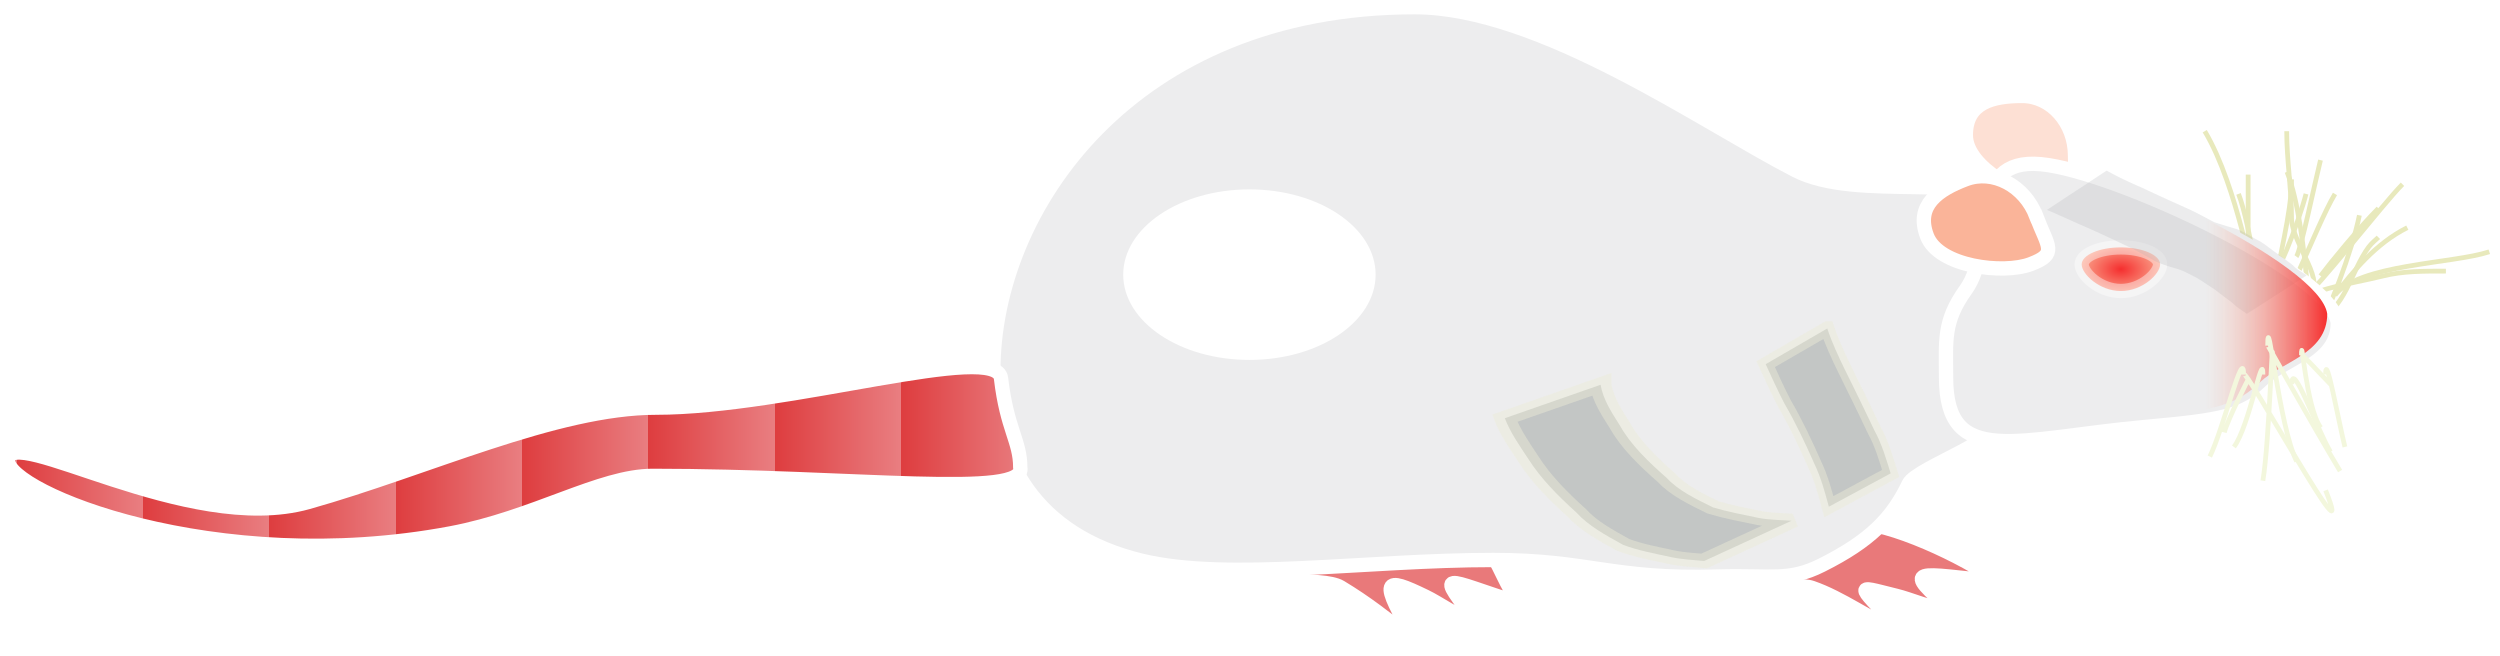<svg xmlns="http://www.w3.org/2000/svg" viewBox="0 0 300 78.71"><defs><filter id="l" height="1.113" width="1.298" y="-.056" x="-.149" color-interpolation-filters="sRGB"><feGaussianBlur stdDeviation=".69"/></filter><filter id="a" color-interpolation-filters="sRGB"><feGaussianBlur stdDeviation=".69"/></filter><filter id="c" height="1.193" width="4.311" y="-.096" x="-1.656" color-interpolation-filters="sRGB"><feGaussianBlur stdDeviation=".69"/></filter><filter id="d" height="1.154" width="1.547" y="-.077" x="-.274" color-interpolation-filters="sRGB"><feGaussianBlur stdDeviation=".69"/></filter><filter id="e" height="1.191" width="1.41" y="-.095" x="-.205" color-interpolation-filters="sRGB"><feGaussianBlur stdDeviation=".69"/></filter><filter id="f" height="1.138" width="1.252" y="-.069" x="-.126" color-interpolation-filters="sRGB"><feGaussianBlur stdDeviation=".69"/></filter><filter id="g" height="1.365" width="1.096" y="-.182" x="-.048" color-interpolation-filters="sRGB"><feGaussianBlur stdDeviation=".69"/></filter><filter id="h" height="1.182" width="1.234" y="-.091" x="-.117" color-interpolation-filters="sRGB"><feGaussianBlur stdDeviation=".69"/></filter><filter id="i" height="1.219" width="1.099" y="-.109" x="-.05" color-interpolation-filters="sRGB"><feGaussianBlur stdDeviation=".69"/></filter><filter id="j" height="1.219" width="1.252" y="-.109" x="-.126" color-interpolation-filters="sRGB"><feGaussianBlur stdDeviation=".69"/></filter><filter id="k" height="1.156" width="1.547" y="-.078" x="-.274" color-interpolation-filters="sRGB"><feGaussianBlur stdDeviation=".69"/></filter><filter id="b" height="1.149" width="1.822" y="-.075" x="-.411" color-interpolation-filters="sRGB"><feGaussianBlur stdDeviation=".69"/></filter><filter id="m" color-interpolation-filters="sRGB"><feGaussianBlur stdDeviation=".373"/></filter><filter id="n" color-interpolation-filters="sRGB"><feGaussianBlur stdDeviation=".449"/></filter><filter id="u" height="1.701" width="1.968" y="-.35" x="-.484" color-interpolation-filters="sRGB"><feGaussianBlur stdDeviation="5.887"/></filter><filter id="s" height="1.427" width="1.302" y="-.214" x="-.151" color-interpolation-filters="sRGB"><feGaussianBlur stdDeviation="5.167"/></filter><filter id="q" height="2.447" width="1.978" y="-.724" x="-.489" color-interpolation-filters="sRGB"><feGaussianBlur stdDeviation="10.769"/></filter><filter id="r" height="1.553" width="1.305" y="-.277" x="-.153" color-interpolation-filters="sRGB"><feGaussianBlur stdDeviation="3.459"/></filter><filter id="v" height="1.711" width="1.679" y="-.356" x="-.34" color-interpolation-filters="sRGB"><feGaussianBlur stdDeviation="6.012"/></filter><linearGradient id="t" y2="948.38" gradientUnits="userSpaceOnUse" x2="107.4" gradientTransform="translate(-2.143 -1.429)" y1="948.38" x1="132.86"><stop offset="0" stop-color="#f52e2e"/><stop offset="1" stop-color="#fab499" stop-opacity="0"/></linearGradient><linearGradient id="p" y2="991.87" spreadMethod="repeat" gradientUnits="userSpaceOnUse" x2="-150.74" y1="991.87" x1="-177.21"><stop offset="0" stop-color="#de3d3f"/><stop offset="1" stop-color="#e97e81"/></linearGradient><radialGradient id="o" gradientUnits="userSpaceOnUse" cy="934.79" cx="87.5" gradientTransform="matrix(1 0 0 .625 0 350.55)" r="9.714"><stop offset="0" stop-color="#f52e2e"/><stop offset="1" stop-color="#fab499"/></radialGradient></defs><path d="M146.47 917c-4.095 4.095-18.361 22.497-20.203 23.234 5.09-2.036-3.03-10.681-3.03-16.162 0-5.99-1.01-12.107-1.01-18.183" filter="url(#a)" stroke="#e8e9bc" fill="none" transform="translate(204.37 -503.33) scale(.573)"/><path d="M120.21 937.2c0-3.88 3.03-13.613 3.03-21.213" filter="url(#b)" stroke="#e8e9bc" fill="none" transform="translate(204.37 -503.33) scale(.573)"/><path d="M114.15 930.13v-15.152" filter="url(#c)" stroke="#e8e9bc" fill="none" transform="translate(204.37 -503.33) scale(.573)"/><path d="M117.18 938.21c0 6.615-2.594-13.051-5.05-19.193" filter="url(#d)" stroke="#e8e9bc" fill="none" transform="translate(204.37 -503.33) scale(.573)"/><path d="M119.2 934.17c0 5.574 5.72-9.745 7.071-15.152" filter="url(#e)" stroke="#e8e9bc" fill="none" transform="translate(204.37 -503.33) scale(.573)"/><path d="M120.21 940.24c0 8.144 7.932-14.23 12.122-21.213" filter="url(#f)" stroke="#e8e9bc" fill="none" transform="translate(204.37 -503.33) scale(.573)"/><path d="M122.23 943.27c3.598-4.238 13.131-5.303 20.203-7.071 4.146-1.036 8.473-1.01 13.132-1.01" filter="url(#g)" stroke="#e8e9bc" fill="none" transform="translate(204.37 -503.33) scale(.573)"/><path d="M128.29 945.29c6.076-1.52 7.354-10.142 11.112-15.152.671-.895 1.585-1.585 2.02-2.02" filter="url(#h)" stroke="#e8e9bc" fill="none" transform="translate(204.37 -503.33) scale(.573)"/><path d="M147.48 926.09c-6.596 3.298-11.453 9.21-15.152 14.142 4.867-6.49 24.833-6.594 32.325-9.091" filter="url(#i)" stroke="#e8e9bc" fill="none" transform="translate(204.37 -503.33) scale(.573)"/><path d="M129.3 936.19c2.106-2.807 7.996-10.016 12.122-14.142" filter="url(#j)" stroke="#e8e9bc" fill="none" transform="translate(204.37 -503.33) scale(.573)"/><path d="M277.915 39.734c1.41-1.879 4.36-9.635 5.212-13.898" stroke="#e8e9bc" fill="none" stroke-width=".573"/><path d="M124.25 932.15c.93-1.24 3.848-15.39 5.05-20.203" filter="url(#k)" stroke="#e8e9bc" fill="none" transform="translate(204.37 -503.33) scale(.573)"/><path d="M277.336 39.155h0c0 6.113-.156-11.682-2.896-18.53" stroke="#e8e9bc" fill="none" stroke-width=".573"/><path d="M115.16 933.16c0 6.103-3.005-15.447-10.102-27.274" filter="url(#l)" stroke="#e8e9bc" fill="none" transform="translate(204.37 -503.33) scale(.573)"/><path d="M249.003 18.678c0 3.956.842 5.119-2.662 5.119-3.503 0-10.441-3.62-10.441-7.575 0-3.956 3.253-4.71 6.756-4.71 3.504 0 6.347 3.21 6.347 7.166z" fill-opacity=".416" stroke="#fff" stroke-width="1.72" fill="#fab499"/><path d="M-38.282 1004.8c-16.308-5.066-18.144-7.772-8.776 4.345-4.996-1.913-8.13-4.366-11.152-5.823-8.52-4.11-9.965-4.035-1.827 9.541-6.755-5.248-10.455-8.193-15.898-11.477-3.793-2.288-18.902-.14-18.902-3.231 0-7.528 13.35-13.637 29.8-13.637 21.688-.29 20.841 13.714 26.754 20.282z" filter="url(#m)" stroke="#fff" stroke-width="3" fill="#e9797a" transform="translate(204.37 -503.33) scale(.573)"/><path d="M61.821 1000.2c-17.006-1.552-21.023-3.564-9.333 6.332-5.285-.828-8.86-2.573-12.122-3.369-9.19-2.241-8.445-2.938 2.347 8.642-7.702-3.723-13.867-8.197-19.876-10.273-4.187-1.446-10.667 2.89-12.888-4.135-2.27-7.177 14.739-10.633 21.474-9.487 7.48-.284 23.245 7.1 30.398 12.29z" filter="url(#n)" stroke="#fff" stroke-width="3" fill="#e9797a" transform="translate(204.37 -503.33) scale(.573)"/><path d="M236.72 46.11c0 7.141-.033 1.57 2.49 3.915s-9.204 6.02-10.166 8.037c-1.957 4.108-4.621 6.842-10.44 9.758-3.99 2-5.994 1.172-12.446 1.368-12.624.384-15.48-1.99-26.971-1.99-15.27 0-31.785 2.59-42.19.087-12.776-3.073-17.798-12.163-17.798-22.814 0-19.325 16.552-43.61 50.57-43.61 15.039 0 34.548 13.864 45.697 19.579 7.48 3.835 21.633.02 28.645 4.514 6.176 3.958-7.392 14.014-7.392 21.155z" stroke="#fff" stroke-width="1.72" fill="#ededee"/><path d="M280.535 38.743c0 4.786-5.555 5.785-8.019 8.16-3.178 3.064-6.007 3.51-15.076 4.329-15.308 1.382-23.913 5.025-23.913-5.938 0-4.408-.376-6.702 2.377-10.54 3.718-5.182-.145-15.902 9.006-15.052 8.819.819 34.806 12.992 35.625 19.04z" stroke="#fff" stroke-width="1.72" fill="#ededee"/><path d="M95.714 933.79c0 1.971-3.68 5.571-8.214 5.571s-8.215-3.6-8.215-5.571 3.68-3.571 8.215-3.571 8.214 1.6 8.214 3.571z" stroke-opacity=".418" stroke="#fff" stroke-width="3" fill="url(#o)" transform="translate(204.37 -503.33) scale(.573)"/><path d="M244.357 25.964c1.404 3.698 2.604 4.487-.672 5.73-3.275 1.244-11.047.323-12.45-3.375-1.405-3.698 1.369-5.557 4.644-6.801 3.276-1.244 7.073.748 8.477 4.446z" stroke="#fff" stroke-width="1.72" fill="#fab499"/><path d="M-152.29 994.15c1.429 6.683-34.811 1.786-77 1.786-11.009 0-24.781 8.756-42.291 12.04-49.596 9.3-92.709-8.731-92.709-15.254 0-8.028 37.701 15.758 62.797 8.72 24.827-6.963 51.937-19.792 72.917-19.792 27.616 0 71.351-13.907 72.257-6.131 1.237 10.624 4.029 13.116 4.029 18.631z" transform="translate(209.693 -513.567) scale(.573)" stroke="#fff" stroke-width="3" fill="url(#p)"/><path d="M-54.286 954.51c0 9.862-11.832 17.857-26.429 17.857-14.596 0-26.429-7.995-26.429-17.857 0-9.862 11.832-17.857 26.429-17.857 14.596 0 26.429 7.995 26.429 17.857z" transform="translate(196.18 -513.976) scale(.573)" filter="url(#q)" fill="#fff"/><path d="M84.517 914.14c2.432 1.363 4.967 2.533 7.526 3.642 3.076 1.458 6.183 2.85 9.285 4.251 1.971.862 3.838 1.932 5.745 2.922 1.52.482 3.036.945 4.57 1.395 1.513.525 2.813 1.428 4.194 2.176 1.41.683 2.593 1.689 3.842 2.6a130.28 130.28 0 013.836 2.821c.797.936 1.933 1.43 2.902 2.146l-12.538 8.053c-.998-.731-2.088-1.342-2.954-2.242-1.29-.97-2.583-1.936-3.863-2.917-1.264-.808-2.496-1.691-3.795-2.452-1.286-.614-2.515-1.386-3.902-1.788-1.602-.49-3.247-.915-4.744-1.674-1.826-1.015-3.63-2.077-5.518-2.972-3.051-1.447-6.1-2.9-9.198-4.246-2.64-1.143-5.241-2.37-7.892-3.488l12.503-8.227z" opacity=".464" filter="url(#r)" fill="#a7a9ac" transform="translate(204.37 -503.33) scale(.573)"/><path d="M130.71 944.15c0 8.349-9.69 10.091-13.987 14.234-5.545 5.346-10.479 6.123-26.299 7.552-26.703 2.411-41.714 8.765-41.714-10.357 0-7.69-.654-11.692 4.148-18.386 6.485-9.04-.253-27.74 15.71-26.257 15.383 1.428 60.714 22.663 62.143 33.214z" filter="url(#s)" fill="url(#t)" transform="translate(204.37 -503.33) scale(.573)"/><path d="M279.652 46.103c-1.176-1.175-3.475-3.747-3.475-3.474 0-2.997.519 6.289 2.317 8.686" stroke="#f3f7dd" fill="none" stroke-width=".573"/><path d="M275.599 55.367c-2.136-4.27-3.475-18.673-3.475-13.898 0-.117 5.057 9.008 8.686 15.056M271.546 44.945c0-3.118-1.604 6.192-3.475 8.687" stroke="#f3f7dd" fill="none" stroke-width=".573"/><path d="M265.177 54.788c1.587-3.174 4.053-13.393 4.053-9.844 0-1.386 13.994 24.27 9.845 13.898M275.02 46.103c0-3.112 3.031 5.439 4.633 8.108M279.073 44.945c0-2.996 1.59 5.78 2.316 8.687M272.704 43.208c0-4.84-.363 9.702-1.158 14.478M269.809 45.524c0-.124-2.55 4.985-2.896 6.37" stroke="#f3f7dd" fill="none" stroke-width=".573"/><path d="M26.006 947.2c.986 2.963 2.306 5.764 3.662 8.57 2.13 4.242 4.182 8.524 6.229 12.807 1.548 2.834 2.434 5.92 3.39 8.975l-12.95 6.977c-.819-3.01-1.616-6.024-2.97-8.86-1.921-4.334-3.924-8.626-6.32-12.723-1.41-2.719-2.665-5.493-3.942-8.269l12.901-7.477z" opacity=".464" filter="url(#u)" stroke="#e8e9bc" stroke-width="3" fill="#2a372f" transform="translate(204.37 -503.33) scale(.573)"/><path transform="matrix(.872 0 0 .563 198.552 -493.392)" d="M-7.432 958.37c.328 3.088 1.532 5.946 2.698 8.79 1.49 4.091 3.886 7.636 6.433 11.116 1.603 2.674 3.961 4.424 6.357 6.242 2.058.958 4.236 1.572 6.383 2.272 1.443.393 2.94.41 4.415.562L6.82 995.936c-1.517-.235-3.065-.326-4.535-.819-2.251-.758-4.558-1.41-6.624-2.62-2.392-2.06-4.772-4.06-6.403-6.863-2.568-3.586-4.914-7.273-6.604-11.374-1.22-2.866-2.527-5.724-3.265-8.764l13.178-7.126z" opacity=".464" filter="url(#v)" stroke="#e8e9bc" stroke-width="3" fill="#2a372f"/></svg>